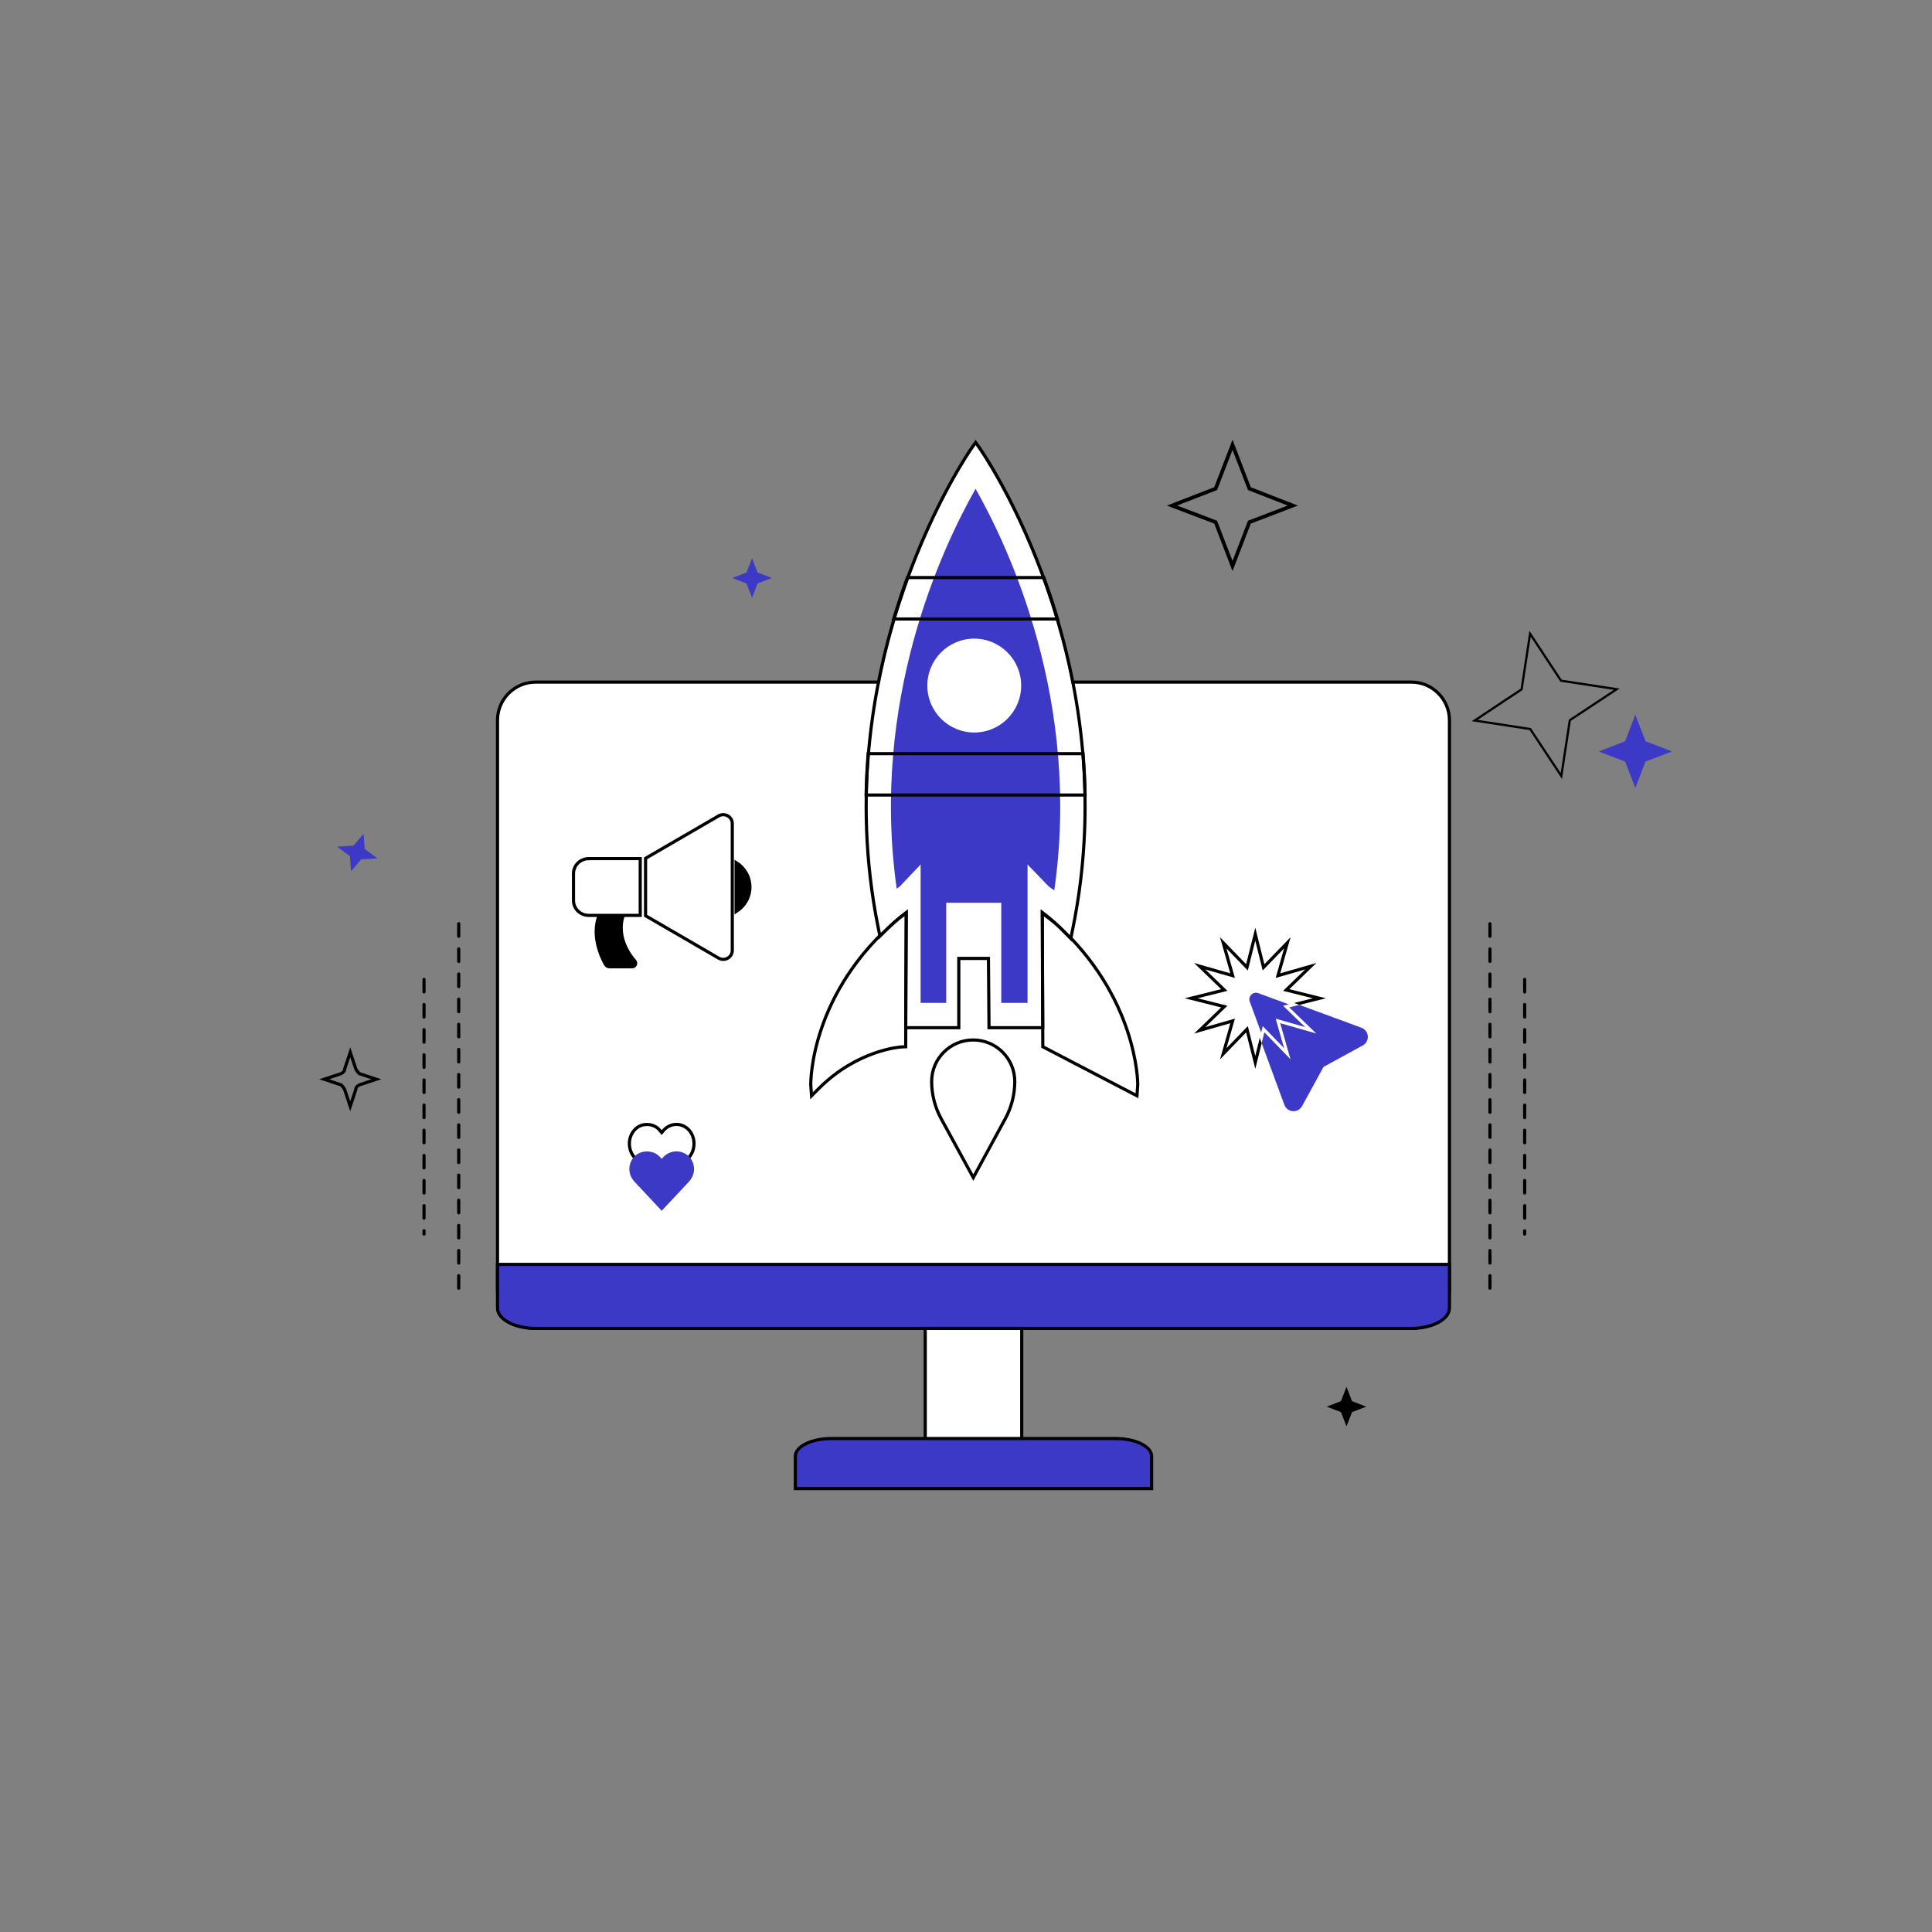 <?xml version="1.0" encoding="UTF-8"?>
<!-- Generator: Adobe Illustrator 23.0.5, SVG Export Plug-In . SVG Version: 6.00 Build 0)  -->
<svg xmlns="http://www.w3.org/2000/svg" xmlns:xlink="http://www.w3.org/1999/xlink" version="1.1" id="Слой_1" x="0px" y="0px" viewBox="0 0 435 435" style="enable-background:new 0 0 435 435;" xml:space="preserve">
<rect x="0" y="0" width="435" height="435" fill="#808080" stroke="none"/>
<style type="text/css">
	
		.st0{fill:none;stroke:#000000;stroke-width:0.709;stroke-linecap:round;stroke-linejoin:round;stroke-miterlimit:2.613;stroke-dasharray:2.83,2.83;}
	.st1{fill:none;stroke:#000000;stroke-width:0.71;}
	.st2{fill:none;stroke:#000000;stroke-width:0.5;}
	.st3{fill:#3C39C6;}
	.st4{fill:#FFFFFF;stroke:#000000;stroke-width:0.71;}
	.st5{fill:#3C39C6;stroke:#000000;stroke-width:0.71;}
	.st6{fill:#3C39C6;stroke:#3C39C6;stroke-width:0.71;stroke-miterlimit:10;}
	.st7{fill:#FFFFFF;stroke:#000000;stroke-width:0.71;stroke-miterlimit:10;}
	.st8{fill-rule:evenodd;clip-rule:evenodd;fill:#3C39C6;}
	.st9{fill:#FFFFFF;}
	.st10{stroke:#000000;stroke-width:0.71;}
	.st11{fill:none;stroke:#000000;stroke-width:0.827;}
</style>
<path class="st0" d="M103.285,207.982V290.4"></path>
<path class="st0" d="M95.469,220.512v57.359"></path>
<path class="st0" d="M335.469,207.982V290.4"></path>
<path class="st0" d="M343.285,220.512v57.359"></path>
<path class="st1" d="M84.717,243.001l-3.719,1.237l-0.024,0.008l-0.023,0.012c-0.24,0.119-0.464,0.259-0.625,0.461  c-0.159,0.198-0.236,0.429-0.246,0.695l-1.223,3.663l-1.24-3.715l-0.008-0.024l-0.011-0.022  c-0.251-0.502-0.509-0.759-0.741-0.991l-0.001-0.001l-0.059-0.059l-0.079-0.027l-3.719-1.237l3.719-1.238l0.024-0.008  l0.022-0.011c0.24-0.12,0.464-0.26,0.625-0.461c0.159-0.199,0.236-0.43,0.246-0.695l1.223-3.664l1.241,3.715l0.008,0.024  l0.011,0.023c0.251,0.501,0.509,0.759,0.741,0.991l0.001,0.001l0.059,0.059l0.08,0.026L84.717,243.001z"></path>
<path class="st2" d="M344.503,142.687l6.973,10.578l12.539,1.914l-10.561,6.984l-1.911,12.559l-7.007-10.578l-12.505-1.914  l10.561-7.018L344.503,142.687z"></path>
<path class="st3" d="M368.202,160.926l2.301,5.967l5.958,2.304l-5.958,2.264l-2.301,5.967l-2.301-5.967l-5.917-2.264l5.917-2.304  L368.202,160.926z"></path>
<g>
	<path class="st4" d="M317.755,299.101h-197.144c-4.748,0-8.596-3.849-8.596-8.597V162.173c0-4.748,3.848-8.597,8.596-8.597   h197.144c4.748,0,8.596,3.849,8.596,8.597v128.332C326.352,295.252,322.503,299.101,317.755,299.101z"></path>
	<path class="st5" d="M112.015,284.685v9.828c0,2.534,3.848,4.588,8.596,4.588h197.144c4.748,0,8.596-2.054,8.596-4.588v-9.828   H112.015z"></path>
	<path class="st4" d="M230.048,299.101h-21.726v26.324h21.726V299.101z"></path>
	<path class="st5" d="M259.293,335.165h-80.219v-7.282c0-2.202,3.621-3.987,8.086-3.987h64.046c4.467,0,8.087,1.786,8.087,3.987   V335.165z"></path>
</g>
<path class="st6" d="M281.057,225.643c-0.537-1.467,0.887-2.901,2.366-2.365l11.534,4.238l11.458,4.216  c1.478,0.547,1.632,2.584,0.252,3.339l-8.928,4.884l-4.885,8.924c-0.756,1.391-2.793,1.237-3.341-0.252l-4.217-11.453  L281.057,225.643z"></path>
<path class="st7" d="M282.634,210.336l1.862,7.467l5.356-5.529l-2.114,7.391l7.394-2.113l-5.531,5.354l7.47,1.861l-7.47,1.873  l5.531,5.343l-7.394-2.113l2.114,7.402l-5.356-5.53l-1.862,7.457l-1.873-7.457l-5.345,5.53l2.114-7.402l-7.405,2.113l5.532-5.343  l-7.46-1.873l7.46-1.861l-5.532-5.354l7.405,2.113l-2.114-7.391l5.345,5.529L282.634,210.336z"></path>
<path class="st8" d="M291.368,226.197l-1.767,0.443l5.532,5.344l-7.394-2.114l2.114,7.402l-5.356-5.529l-0.485,1.939l-2.955-8.038  c-0.537-1.468,0.887-2.902,2.366-2.365L291.368,226.197z"></path>
<path class="st9" d="M291.368,226.197l0.086,0.345l1.118-0.28l-1.082-0.398L291.368,226.197z M289.601,226.64l-0.086-0.344  l-0.62,0.155l0.459,0.444L289.601,226.64z M295.133,231.984l-0.098,0.341l1.366,0.39l-1.022-0.987L295.133,231.984z M287.739,229.87  l0.098-0.341l-0.615-0.176l0.176,0.615L287.739,229.87z M289.853,237.272l-0.255,0.247l0.985,1.017l-0.389-1.361L289.853,237.272z   M284.497,231.743l0.255-0.247l-0.445-0.459l-0.155,0.62L284.497,231.743z M284.012,233.682l-0.333,0.123l0.398,1.083l0.28-1.12  L284.012,233.682z M281.057,225.644l-0.333,0.122l0,0L281.057,225.644z M283.423,223.279l0.122-0.334h-0.001L283.423,223.279z   M291.281,225.853l-1.766,0.443l0.172,0.688l1.767-0.442L291.281,225.853z M289.354,226.895l5.532,5.344l0.493-0.511l-5.531-5.343  L289.354,226.895z M295.23,231.642l-7.393-2.113l-0.196,0.683l7.394,2.113L295.23,231.642z M287.398,229.968l2.114,7.402  l0.682-0.195l-2.114-7.402L287.398,229.968z M290.108,237.025l-5.356-5.529l-0.51,0.494l5.356,5.529L290.108,237.025z   M284.152,231.657l-0.484,1.939l0.689,0.172l0.484-1.939L284.152,231.657z M284.346,233.56l-2.956-8.039l-0.666,0.245l2.955,8.039  L284.346,233.56z M281.39,225.522c-0.433-1.184,0.717-2.343,1.912-1.91l0.242-0.667c-1.762-0.64-3.461,1.07-2.82,2.821  L281.39,225.522z M283.301,223.612l7.944,2.919l0.245-0.667l-7.945-2.919L283.301,223.612z"></path>
<path class="st3" d="M81.867,187.74l0.243,3.411l2.889,2.123l-3.676,0.212l-2.288,2.681l-0.243-3.411l-2.889-2.123  l3.676-0.226L81.867,187.74z"></path>
<path class="st1" d="M145.673,253.183c-1.018,0-2.041,0.364-2.817,1.238c-1.553,1.748-1.511,4.443,0,6.191l6.131,7.137l6.131-7.137  c1.51-1.748,1.553-4.443,0-6.191c-1.553-1.675-4.081-1.675-5.634,0l-0.497,0.583l-0.497-0.583  C147.713,253.547,146.69,253.183,145.673,253.183z"></path>
<path class="st3" d="M145.673,259.258c-1.018,0-2.041,0.334-2.817,1.135c-1.553,1.603-1.511,4.073,0,5.675l6.131,6.542l6.131-6.542  c1.51-1.602,1.553-4.072,0-5.675c-1.553-1.535-4.081-1.535-5.634,0l-0.497,0.534l-0.497-0.534  C147.713,259.592,146.69,259.258,145.673,259.258z"></path>
<path class="st4" d="M209.517,154.361c0-6.421,5.224-11.646,11.646-11.646c6.421,0,11.645,5.225,11.645,11.646  c0,6.421-5.224,11.645-11.645,11.645C214.742,166.006,209.517,160.782,209.517,154.361z"></path>
<g>
	<path class="st4" d="M202.899,235.732L202.899,235.732c-0.136,0.007-9.809,0.625-18.505,9.321l0.249,0.248l-0.249-0.248   l-1.669,1.669l-0.17-2.355l-0.354,0.026l0.354-0.026c-0.062-0.858-0.013-21.047,19.806-37.601l1.693-1.181l-0.132,30.097   L202.899,235.732z"></path>
	<path class="st4" d="M255.99,246.722 M255.99,246.722 M255.99,246.722l0.17-2.354c0.062-0.856-0.212-19.969-18.382-36.421   l-3.116-2.333l0.127,29.044v0.001l0.007,1.019L255.99,246.722z"></path>
	<path class="st1" d="M209.766,243.495c0-5.151,4.19-9.341,9.34-9.341c5.185,0,9.374,4.191,9.375,9.341l0,0v0.015   c0,2.909-0.735,5.799-2.124,8.355l-7.215,13.271l-7.238-13.26l-0.311,0.17l0.311-0.17   C210.505,249.313,209.766,246.414,209.766,243.495z"></path>
	<path class="st9" d="M241.154,209.25l-0.27,1.33l-0.95-0.96c-0.81-0.82-1.5-1.48-2.16-2.06l-0.14-0.12   c-0.06-0.06-0.12-0.12-0.19-0.17c-0.12-0.11-0.25-0.22-0.37-0.33c-0.16-0.13-0.28-0.24-0.4-0.34l-0.21-0.18   c-0.31-0.26-0.65-0.53-1-0.81l-1.15-0.9l0.11,26.33h-11.39l-0.13-15.6h-7.38v15.6h-11.24l0.13-26.33l-1.16,0.91   c-1.4,1.1-2.73,2.27-3.96,3.5l-0.96,0.94l-0.26-1.32c-12.14-60.25,20.67-107.22,21-107.69l0.59-0.83l0.59,0.83   c0.02,0.03,0.17,0.24,0.42,0.62C224.514,107.42,252.834,152.41,241.154,209.25z"></path>
	<path d="M237.634,207.44c-0.06-0.06-0.12-0.12-0.19-0.17l0.09,0.55h0.01l0.23-0.26L237.634,207.44z"></path>
	<path d="M220.834,100.64l-1.17-1.64l-1.16,1.64c-0.34,0.47-33.33,47.69-21.13,108.24l0.53,2.62l1.89-1.88   c1.21-1.2,2.52-2.36,3.9-3.45l-0.12,25.58h12.66v-15.6h5.97l0.13,15.6h12.8l-0.11-25.58c0.35,0.27,0.68,0.54,0.98,0.79l0.21,0.18   c0.12,0.1,0.24,0.2,0.39,0.34c0.19,0.16,0.38,0.33,0.6,0.52l0.1,0.09c0.65,0.58,1.32,1.22,2.12,2.03l1.88,1.91l0.54-2.63   C254.364,148.49,221.174,101.11,220.834,100.64z M241.154,209.25l-0.27,1.33l-0.95-0.96c-0.81-0.82-1.5-1.48-2.16-2.06   l-0.23,0.26h-0.01l-0.09-0.55c-0.12-0.11-0.25-0.22-0.37-0.33c-0.16-0.13-0.28-0.24-0.4-0.34l-0.21-0.18   c-0.31-0.26-0.65-0.53-1-0.81l-1.15-0.9l0.11,26.33h-11.39l-0.13-15.6h-7.38v15.6h-11.24l0.13-26.33l-1.16,0.91   c-1.4,1.1-2.73,2.27-3.96,3.5l-0.96,0.94l-0.26-1.32c-12.14-60.25,20.67-107.22,21-107.69l0.59-0.83l0.59,0.83   c0.02,0.03,0.17,0.24,0.42,0.62C224.514,107.42,252.834,152.41,241.154,209.25z"></path>
	<path d="M237.774,207.56l-0.23,0.26h-0.01l-0.09-0.55c0.07,0.05,0.13,0.11,0.19,0.17L237.774,207.56z"></path>
	<path class="st3" d="M207.285,225.808h5.756v-22.543l-4.13,14.294L207.285,225.808z M219.659,110.058   c-7.574,13.337-23.734,47.712-17.764,90.031c0.225-0.162,0.441-0.315,0.667-0.468l4.723-4.969v31.156l5.756-22.543h12.399   l5.919,22.543v-31.156l4.793,4.959c0.37,0.253,0.731,0.523,1.056,0.758c0.054,0.045,0.108,0.081,0.162,0.127   C243.484,158.076,227.252,123.458,219.659,110.058z M219.362,164.929c-5.844,0-10.569-4.734-10.569-10.568   c0-5.835,4.725-10.569,10.569-10.569c5.834,0,10.559,4.734,10.559,10.569C229.921,160.195,225.196,164.929,219.362,164.929z    M225.44,225.808h5.919l-5.919-22.543V225.808z"></path>
	<path class="st1" d="M235.279,130.755h0.001c0.855,2.375,1.663,4.803,2.402,7.216l0.427,1.395h-36.894l0.427-1.395l0,0   c0.746-2.43,1.553-4.858,2.403-7.216l0,0l0.257-0.713h30.721L235.279,130.755z"></path>
	<path class="st1" d="M244.313,179.009h-49.3l0.026-1.104c0-0.001,0-0.001,0-0.001c0.055-2.343,0.173-4.705,0.359-7.219l0,0   l0.074-1h48.381l0.073,1l0,0c0.187,2.527,0.305,4.888,0.361,7.219v0.001L244.313,179.009z"></path>
</g>
<path d="M140.348,206.127c0,0-2.147,4.696,2.588,10.255c0.441,0.511,0.057,1.294-0.628,1.294h-5.07c-0.384,0-0.726-0.2-0.914-0.527  c-0.931-1.661-3.478-6.965-1.102-11.781"></path>
<path class="st1" d="M140.348,206.127c0,0-2.147,4.696,2.588,10.255c0.441,0.511,0.057,1.294-0.628,1.294h-5.07  c-0.384,0-0.726-0.2-0.914-0.527c-0.931-1.661-3.478-6.965-1.102-11.781"></path>
<path class="st4" d="M145.352,193.259v12.923l16.449,9.544c1.355,0.791,3.077-0.168,3.077-1.717v-28.585  c0-1.542-1.714-2.5-3.077-1.717L145.352,193.259z"></path>
<path class="st4" d="M132.543,193.331c-1.885,0-3.42,1.501-3.42,3.346v6.078c0,1.845,1.535,3.347,3.42,3.347h11.609v-12.779h-11.609  V193.331z"></path>
<path class="st10" d="M165.736,194.193v11.062c1.87-1.166,3.111-3.203,3.111-5.527C168.847,197.404,167.606,195.351,165.736,194.193  z"></path>
<path class="st11" d="M277.509,100.151l-3.733,9.697l-0.066,0.171l-0.171,0.066l-9.663,3.743l9.661,3.676l0.172,0.065l0.067,0.173  l3.733,9.697l3.734-9.697l0.066-0.172l0.172-0.066l9.595-3.676l-9.597-3.743l-0.17-0.066l-0.066-0.171L277.509,100.151z"></path>
<path d="M303.168,312.263l1.241,3.208l3.208,1.241l-3.208,1.241l-1.241,3.208l-1.241-3.208l-3.208-1.241l3.208-1.241  L303.168,312.263z"></path>
<path class="st3" d="M169.328,125.689l1.241,3.209l3.208,1.24l-3.208,1.241l-1.241,3.208l-1.241-3.208l-3.208-1.241l3.208-1.24  L169.328,125.689z"></path>
</svg>
